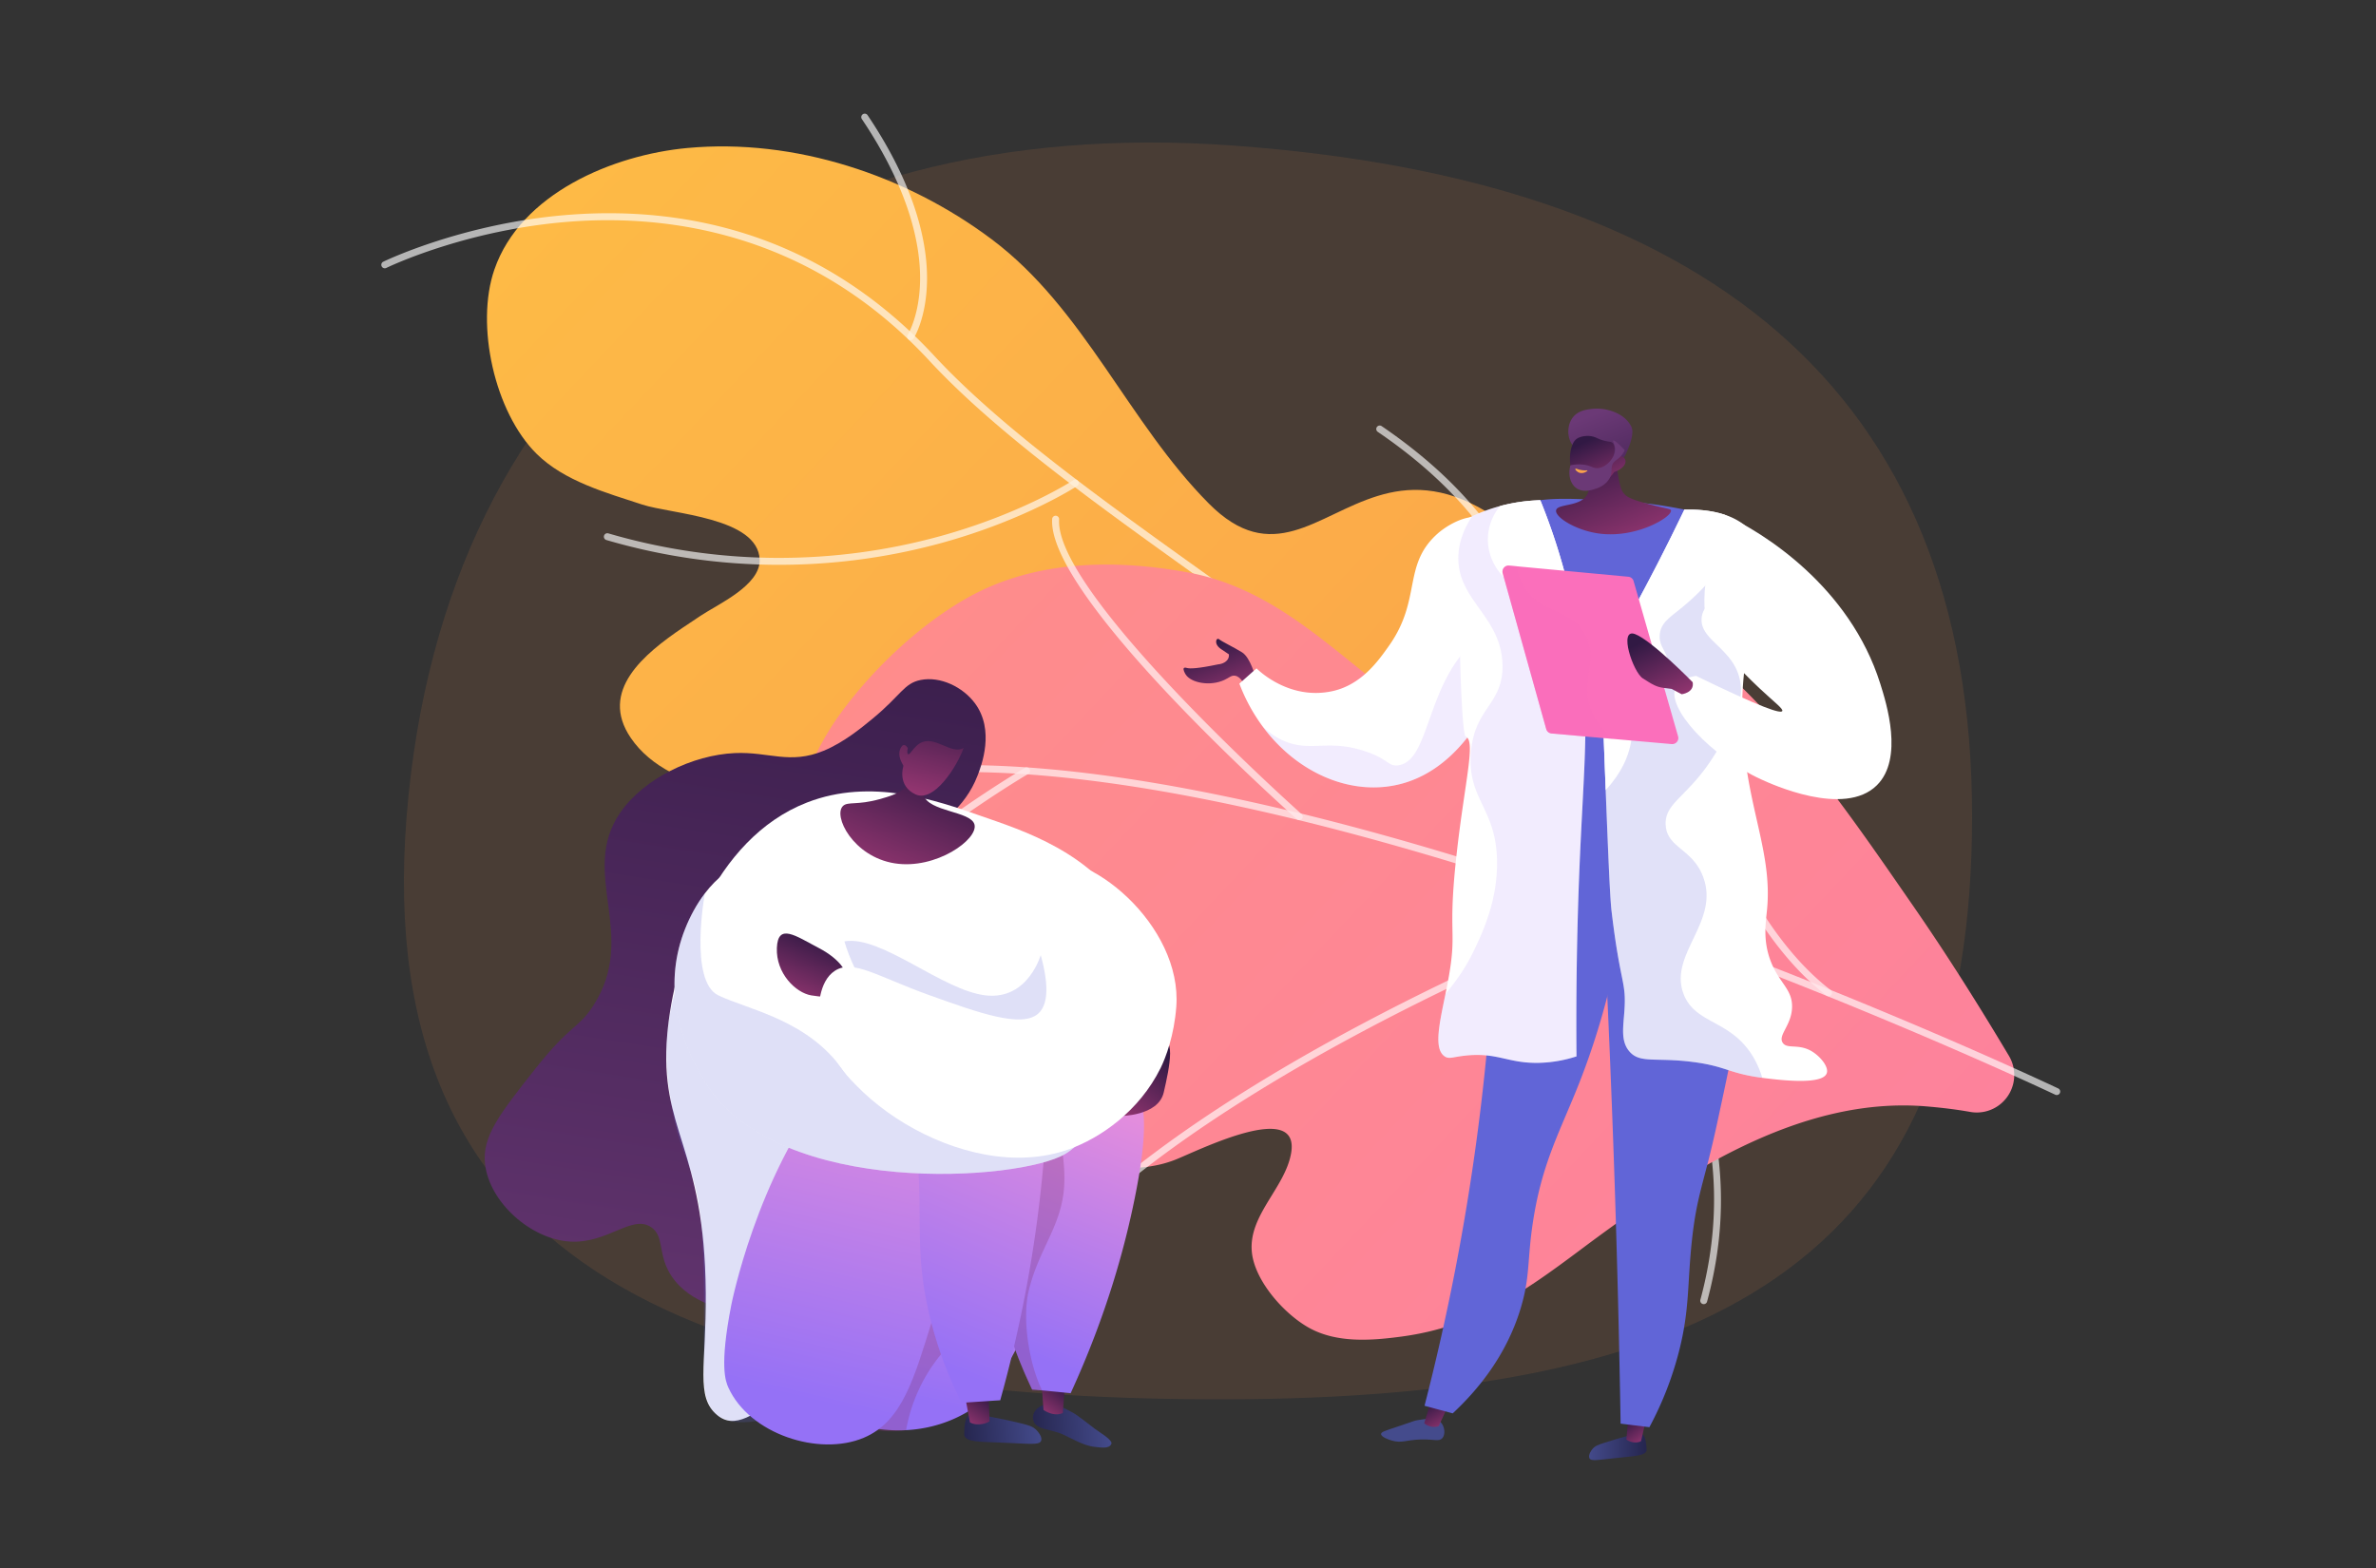 <svg width="1000" height="660" fill="none" xmlns="http://www.w3.org/2000/svg"><rect width="100%" height="100%" fill="#333333" stroke="none"/><g clip-path="url(#a)"><path d="M830 343.595C830 525.084 728.477 589 513.712 589c-214.764 0-358.067-52.99-342.567-245.405 15.5-192.416 151.796-296.513 347.986-282.31C715.322 75.49 830 162.106 830 343.596Z" fill="#CD7B49" fill-opacity=".15"/><path d="M287.275 264.25c2.654-1.816 5.233-3.494 7.567-5.053 7.241-4.84 25.278-12.814 24.878-23.643-.666-17.863-37.201-19.158-49.42-23.171-15.118-4.968-32.777-9.818-44.43-21.336-17.729-17.521-25.835-54.225-17.821-77.522 11.056-32.135 50.003-48.326 81.208-51.225 45.205-4.199 92.206 11.454 128.23 38.502 38.832 29.157 57.42 77.031 91.245 111.111 53.163 53.569 74.915-87.964 183.995 78.067 24.077 36.652 48.511 78.313 53.234 122.759 1.961 18.434-.11 47.974-16.567 59.845-23.333 16.83-48.076-15.403-66.847-24.262-21.942-10.358-46.969-12.241-70.796-9.47-30.306 3.527-62.675 10.996-90.275-6.593-17.918-11.433-23.387-33.839-23.469-54.082-.042-11.158 5.282-28.318-4.54-36.764-8.148-7.006-24.58-3.596-34.117-2.998-29.328 1.839-58.985 2.23-88.292-.074-26.294-2.076-68.768-3.107-85.559-27.721-13.534-19.837 5.633-35.396 21.776-46.37Z" fill="url(#b)"/><g style="mix-blend-mode:soft-light" opacity=".8"><path d="M717.993 548.6c.234-.193.401-.455.479-.748 15.737-58.143-.273-114.098-48.963-171.08-42.451-49.681-102.178-92.379-159.945-133.675-45.491-32.522-88.458-63.237-116.355-93.325-22.339-24.107-48.454-41.202-77.599-50.794-23.311-7.668-48.588-10.584-75.155-8.643-45.169 3.278-78.86 19.69-79.201 19.848a1.46 1.46 0 0 0 .197 2.658c.356.128.748.112 1.092-.043.33-.163 33.599-16.347 78.222-19.564 41.081-2.96 100.51 4.785 150.303 58.523 28.092 30.313 71.176 61.115 116.789 93.721 113.675 81.267 242.515 173.383 207.79 301.623a1.46 1.46 0 0 0 1.49 1.835c.308-.017.603-.132.842-.328l.014-.008Z" fill="#fff" style="mix-blend-mode:soft-light" opacity=".8"/><path d="M384.182 142.857c.118-.097.221-.211.304-.338.223-.347 5.47-8.663 5.68-24.517.19-14.455-3.993-38.249-25.01-69.51a1.458 1.458 0 0 0-2.421 1.626c20.509 30.502 24.65 53.596 24.508 67.584-.145 15.106-5.167 23.149-5.215 23.224a1.456 1.456 0 0 0 2.148 1.914l.006.017ZM453.467 204.465a1.458 1.458 0 0 0-.663-2.575 1.46 1.46 0 0 0-1.065.235c-.209.136-21.254 13.898-55.762 23.478a255.641 255.641 0 0 1-139.949-1.097 1.462 1.462 0 0 0-1.807.996 1.46 1.46 0 0 0 .995 1.807 258.54 258.54 0 0 0 141.662 1.069c34.914-9.71 56.265-23.683 56.485-23.814l.104-.099ZM635.732 343.964c.127-.105.237-.23.323-.371.558-.92 13.685-22.892 13.654-54.298-.017-18.459-4.628-36.297-13.709-53.019-11.314-20.839-29.634-39.978-54.45-56.882a1.475 1.475 0 0 0-.528-.242 1.467 1.467 0 0 0-1.761 1.137 1.47 1.47 0 0 0 .231 1.114c.111.161.254.297.419.402 55.172 37.584 66.824 79.128 66.889 107.346.065 30.633-13.093 52.706-13.227 52.926a1.454 1.454 0 0 0 .294 1.852 1.459 1.459 0 0 0 1.875.031l-.01.004ZM598.018 311.297a1.462 1.462 0 0 0 .252-1.97 1.458 1.458 0 0 0-1.947-.395c-1 .62-100.453 61.766-150.111 45.871a1.464 1.464 0 0 0-1.138.064 1.453 1.453 0 0 0-.642 1.997c.093.173.219.325.371.448.153.123.329.213.517.267 21.451 6.864 53.67 1.161 95.767-16.951 31.2-13.439 56.52-29.063 56.772-29.22.056-.034.108-.071.159-.111Z" fill="#fff" style="mix-blend-mode:soft-light" opacity=".8"/></g><path d="M339.642 406.241c-15.166-34.371-7.926-75.738 14.233-106.122 13.492-18.498 33.179-37.152 53.16-48.422 28.096-15.863 61.532-16.451 92.578-10.821 36.48 6.614 60.39 32.256 89.055 53.701 5.62 4.202 37.987 26.189 30.562 3.849-10.352-31.156 13.314-43.547 13.318-43.55 18.518-9.694 40.207-8.038 58.042 1.796 47.649 26.271 84.387 80.988 114.615 124.645 14.223 20.539 27.521 41.667 40.309 63.106a15.763 15.763 0 0 1-16.313 23.601c-6.318-1.125-12.538-1.817-18.168-2.298-54.138-4.637-104.865 29.662-146.11 60.517-24.08 18.011-44.439 32.216-74.906 36.324-12.659 1.706-27.019 2.83-38.679-3.448-10.549-5.681-23.255-19.793-24.466-32.117-1.518-15.344 13.698-26.763 16.461-41.24 4.464-23.393-39.251-1.33-48.662 2.38-15.002 5.909-30.628 2.889-46.25 1.966-11.932-.708-23.912-2.298-35.275-6.115-34.701-11.662-59.228-45.391-73.504-77.752Z" fill="url(#c)"/><g style="mix-blend-mode:soft-light" opacity=".8"><path d="M866.555 460.587a1.453 1.453 0 0 0-.292-2.436c-1.016-.483-102.867-48.736-220.512-87.334-69.127-22.681-130.112-37.648-181.26-44.482-64.13-8.568-112.972-4.301-145.163 12.685a1.455 1.455 0 0 0 .248 2.679c.369.114.768.077 1.11-.103 31.648-16.695 79.898-20.858 143.418-12.374 50.971 6.81 111.78 21.737 180.738 44.363 117.467 38.545 219.149 86.718 220.165 87.201a1.46 1.46 0 0 0 1.548-.199Z" fill="#fff" style="mix-blend-mode:soft-light" opacity=".8"/><path d="M547.768 344.878a1.464 1.464 0 0 0 .534-1.206 1.457 1.457 0 0 0-.476-1c-1.044-.927-103.998-92.743-102.073-124.04a1.457 1.457 0 0 0-.821-1.406 1.454 1.454 0 0 0-1.119-.068 1.467 1.467 0 0 0-.985 1.297c-2.01 32.703 98.752 122.583 103.044 126.397a1.46 1.46 0 0 0 1.896.026ZM305.937 451.748c.211-.172.368-.401.453-.66 21.592-63.85 125.411-124.77 126.457-125.378a1.461 1.461 0 0 0 .487-1.969 1.463 1.463 0 0 0-1.953-.551c-.262.155-26.697 15.591-55.475 38.798-26.627 21.451-60.79 54.203-72.275 88.167a1.457 1.457 0 0 0 2.306 1.593ZM770.496 419.015c.085-.07.162-.15.229-.237a1.447 1.447 0 0 0 .3-1.079 1.442 1.442 0 0 0-.554-.972c-54.777-42.259-71.79-155.356-71.952-156.488a1.455 1.455 0 0 0-1.645-1.18 1.454 1.454 0 0 0-.942.55 1.452 1.452 0 0 0-.297 1.05c.042.287 4.303 29.094 15.355 62.794 10.216 31.186 28.543 73.085 57.7 95.581a1.46 1.46 0 0 0 1.806-.019ZM679.93 384.769a1.459 1.459 0 0 0 .338-1.861 1.454 1.454 0 0 0-1.786-.624c-.513.196-52.005 20.145-109.08 50.763-52.763 28.319-121.223 71.847-147.756 118.371a1.466 1.466 0 0 0-.174 1.128 1.448 1.448 0 0 0 .691.908 1.453 1.453 0 0 0 1.134.132 1.47 1.47 0 0 0 .882-.725c26.183-45.928 94.176-89.113 146.603-117.246 56.907-30.541 108.235-50.415 108.748-50.611.145-.057.28-.136.4-.235Z" fill="#fff" style="mix-blend-mode:soft-light" opacity=".8"/></g><path d="M528.433 285.125s-2.124-8.33-5.659-10.527c-3.535-2.196-8.529-4.547-9.675-5.513-1.147-.966-2.482 1.92.816 4.128l3.299 2.211c.059.473.013.954-.135 1.408-.522 1.562-2.305 2.633-4.507 2.835-8.465 1.774-11.771 1.859-13.061 1.481-.192-.056-.927-.281-1.24.034-.496.524.397 2.185.78 2.768 2.29 3.495 10.239 5.016 16.188 2.281 2.175-.997 3.006-2.069 4.594-1.799 2.518.425 4.065 3.748 4.98 6.499l3.62-5.806Z" fill="url(#d)"/><path d="M636.13 260.859c-.535 9.197-2.431 18.799-6.073 27.69-2.451 5.992-15.957 38.99-46.592 42.572-19.055 2.222-38.992-7.603-52.109-25.429a74.513 74.513 0 0 1-9.735-17.946l7.225-6.42c.882.892 13.743 13.443 31.728 9.633 12.393-2.619 19.528-12.779 24.102-19.267 13.738-19.495 5.518-33.792 20.315-47.027 4.109-3.68 12.168-8.135 17.438-6.775 8.788 2.25 14.971 21.458 13.701 42.969Z" fill="#fff"/><path style="mix-blend-mode:multiply" opacity=".15" d="M636.129 260.859c-.535 9.197-2.431 18.8-6.073 27.69-2.45 5.992-15.956 38.99-46.591 42.572-19.055 2.222-38.992-7.603-52.11-25.428 3.882 3.79 7.606 5.733 10.679 6.817 10.422 3.661 17.396-1.211 32.223 3.61 10.14 3.295 9.915 6.559 14.162 6.024 13.923-1.738 11.403-36.025 34.038-53.904a45.918 45.918 0 0 1 13.672-7.381Z" fill="url(#e)"/><path d="M691.241 603.675c1.321 1.073 1.564 3.753 1.721 5.505.074.783.107 1.174.02 1.45-.639 2.017-4.549 2.228-10.684 2.856-9.695.991-12.579 1.751-13.337.309-.713-1.351 1.008-3.562 1.203-3.807 1.042-1.312 2.321-1.788 4.788-2.602 4.574-1.506 7.664-2.329 8.6-2.579 5.839-1.56 6.816-1.839 7.689-1.132Z" fill="url(#f)"/><path d="m685.469 594.821-.969 11.042c.282.535 3.557 2.134 6.166.763l2.493-10.856-7.69-.949Z" fill="url(#g)"/><path d="M606.489 598.789c1.583 1.748 1.944 4.967.563 6.553-1.38 1.585-3.38.388-9.157.563-6.182.186-7.794 1.644-11.996.487-1.69-.47-4.693-1.608-4.636-2.816.039-.845 1.566-1.293 6.661-2.999 7.233-2.422 7.202-2.554 8.732-2.816 3.867-.625 7.743-1.279 9.833 1.028Z" fill="url(#h)"/><path d="m602.532 588.71-3.098 10.31c.233.563 3.38 2.399 6.092 1.23l4.603-10.008-7.597-1.532Z" fill="url(#i)"/><path d="M630.072 362.911a965.574 965.574 0 0 1-30.525 228.802l11.867 3.193c10.033-9.357 22.694-24.082 28.801-44.892 3.791-12.917 2.535-19.552 4.932-35.44 3.831-25.296 11.585-38.548 19.601-58.944 7.206-18.329 15.721-45.23 20.281-81.188l-54.957-11.531Z" fill="url(#j)"/><path d="M673.641 363.071a6232.004 6232.004 0 0 1 5.915 134.635 6227.92 6227.92 0 0 1 2.518 101.528l12.112 1.495a141.105 141.105 0 0 0 12.641-32.617c4.315-17.296 3.316-27.566 5.208-45.49 2.124-20.103 5.208-24.485 10.67-49.843 11.087-51.468 16.619-77.203 4.262-93.209-4-5.201-16.577-18.239-53.326-16.499Z" fill="url(#k)"/><path d="M721.845 217.642a188.386 188.386 0 0 0-40.313-6.73c-24.224-1.369-36.336-2.053-44.919 3.714-19.821 13.32-4.475 44.062-12.59 120.265-3.448 32.384-5.003 30.295 2.768 41.824 15.791 23.42 60.146 25.344 80.466 5.032 10.737-10.732 12.112-11.337 12.393-23.584 1.006-48.337 1.775-93.981 2.195-140.521Z" fill="url(#l)"/><path d="M617.384 218.386a71.735 71.735 0 0 1 30.897-7.829 261.372 261.372 0 0 1 17.084 65.033c3.214 25.194 1.712 41.865 0 76.479-1.088 21.866-2.195 53.552-1.859 92.584a55.303 55.303 0 0 1-15.774 2.723c-12.957.282-17.292-4.393-30.536-3.097-5.775.563-7.214 1.675-9.157.383-5.417-3.613-1.361-17.003 1.357-31.539 4.203-22.483-.374-17.857 3.732-54.267 3.403-30.185 8.098-47.106 3.732-48.841-2.363-.955-4.568-89.025.524-91.629Z" fill="#fff"/><path style="mix-blend-mode:multiply" opacity=".15" d="M630.072 362.911c-.169-22.711-12.272-25.924-11.055-45.462 1.228-19.678 13.776-20.759 13.342-37.692-.529-20.596-19.294-27.098-18.562-45.813.248-6.308 2.642-11.872 5.757-16.586a72.262 72.262 0 0 1 28.731-6.812 261.376 261.376 0 0 1 17.084 65.032c3.214 25.195 1.712 41.866 0 76.48-1.088 21.866-2.194 53.551-1.859 92.584a55.303 55.303 0 0 1-15.774 2.723c-12.957.282-17.295-4.393-30.536-3.098-5.775.564-7.214 1.676-9.158.383-4.732-3.156-2.233-13.778.282-26.11 3.98-5.136 8.084-10.075 12.453-19.328 3.281-6.99 9.419-19.986 9.295-36.301Z" fill="url(#m)"/><path d="M677.233 279.813c-2.966 11.264-2.69 20.222-2.374 28.493 1.743 45.557 2.628 68.47 3.38 74.956 3.707 31.499 6.323 29.537 5.425 42.327-.482 6.848-1.606 12.711 2.143 17.02 4.468 5.139 10.898 2.359 26.72 4.398 14.545 1.876 14.928 4.976 30.646 6.863 6.385.768 23.826 2.864 25.649-2.095.974-2.653-2.634-7.007-6.107-9.158-5.662-3.506-10.484-.864-12.394-3.661-2.188-3.204 3.724-7.299 3.916-14.995.191-7.696-5.521-10.16-9.065-19.579-3.304-8.775-1.971-16.24-1.464-21.532 2.273-23.598-8.115-42.262-10.166-73.528-3.194-48.688 17.63-70.073 3.496-85.674-7.656-8.448-20.25-9.34-28.125-9.152-8.183 17.043-15.23 30.45-20.221 39.658-5.38 9.943-8.913 15.995-11.459 25.659ZM645.508 267.266c1.163-3.999 4.833-7.832 3.38-12.551-.845-2.78-3.079-4.579-4.789-5.655-11.295-2.534-18.894-13.103-17.77-24.192a22.04 22.04 0 0 1 5.047-11.883 72.91 72.91 0 0 1 16.901-2.439 261.417 261.417 0 0 1 17.083 65.032 228.844 228.844 0 0 1 1.865 32.762c-1.972-6.249-4.704-10.915-7.605-14.458-4.944-6.001-16.94-16.876-14.112-26.616Z" fill="#fff"/><g opacity=".64"><path style="mix-blend-mode:multiply" opacity=".3" d="M677.233 279.813c2.535-9.664 6.082-15.716 11.467-25.659 4.991-9.208 12.039-22.615 20.221-39.658a65.37 65.37 0 0 1 6.425.15c12.459 17.2 13.239 26.814 10.355 32.522-2.817 5.558-8.732 6.64-9.487 12.643-1.206 9.386 12.458 12.596 15.81 25.291 2.927 11.081-3.921 22.148-10.362 32.567-10.96 17.718-20.996 19.906-20.627 29.393.386 9.87 11.348 10.047 15.813 22.131 6.996 18.937-14.749 32.555-8.222 49.313 5.07 12.988 20.328 10.493 29.722 27.189a38.83 38.83 0 0 1 3.341 7.977c-14.222-1.9-15.095-4.854-29.151-6.665-15.821-2.042-22.252.741-26.719-4.399-3.749-4.308-2.626-10.171-2.144-17.019.899-12.791-1.721-10.828-5.425-42.327-.763-6.477-1.648-29.399-3.38-74.956-.327-8.257-.603-17.232 2.363-28.493Z" fill="url(#n)"/></g><path d="M710.479 253.529c-6.425 5.708-11.073 7.634-11.876 13.08-.884 5.998 4.116 8.006 3.265 13.847-1.062 7.304-9.346 7.321-13.613 16.656-2.792 6.114-.355 8.538-2.034 16.451-1.023 4.821-3.555 11.546-10.422 19-.282-7.249-.589-15.308-.933-24.257-.315-8.271-.591-17.231 2.375-28.492 2.535-9.665 6.079-15.716 11.467-25.66 4.991-9.208 12.039-22.615 20.221-39.657 4.614-.11 10.851.163 16.763 2.098 2.042 3.725 2.38 6.685 2.439 8.273.448 12.576-13.362 24.848-17.652 28.661Z" fill="#fff"/><path d="M679.721 184.456a83.755 83.755 0 0 0 1.499 16.772c.867 4.466 1.493 5.632 2.293 6.558 1.2 1.408 3.022 2.591 13.312 5.142 5.599 1.388 6.32 1.352 6.444 1.906.603 2.709-14.666 11.949-30.443 9.721-9.653-1.363-18.438-6.868-17.9-9.76.538-2.892 10.188-1.349 13.061-6.615 2-3.66-.239-8.862-2.89-13.167 2.566-4.807 12.056-5.751 14.624-10.557Z" fill="url(#o)"/><path d="M661.807 187.294c-2.279-3.027-2.42-8.31.205-11.649 2.254-2.873 5.814-3.284 7.943-3.529 6.169-.712 13.951 1.861 16.658 7.538 1.603 3.363-1.867 10.352-2.408 11.608-.617 1.408-1.732 1.906-2.763 2.982-1.431 1.49-3.662 3.858-7.324 7.82a25.285 25.285 0 0 0-1.408-4.184 22.368 22.368 0 0 0-2.929-4.917c-3.209-3.92-5.814-2.802-7.974-5.669Z" fill="url(#p)"/><path d="M679.329 198.733s-4.053 6.651-12.126 6.124c-7.23-.47-8.287-16.676-3.661-20.114 1.54-1.149 4.625-1.625 7.132-.921 1.481.414 1.971 1.031 4.416 1.662 2.254.583 2.879.332 3.558.904.845.712 1.467 2.461.053 7.197 1.38-1.408 3.034-1.932 4.208-1.377.402.218.735.542.964.938 1 1.85-.69 4.215-4.544 5.587Z" fill="url(#q)"/><path d="M678.964 185.416c-.349.262.718 1.56.797 3.401.155 3.574-3.461 7.86-7.151 8.223-2.183.217-2.78-1.098-6.389-1.478a16.56 16.56 0 0 0-5.258.301c-1.127 3.92-.068 7.826 2.552 9.636 2.816 1.952 6.422.769 7.929.282 1.008-.329 4.225-1.385 5.915-4.345 1.757-3.098.031-4.945 2.047-7.04 1.02-1.053 2.355-1.509 3.662-3.545.279-.439.524-.898.733-1.375-1.857-1.971-4.333-4.435-4.837-4.06Z" fill="url(#r)"/><path d="M663.588 197.316s1.561.817 4.259.665c.13 0 .282.031.282.098.062.257-1.668 1.408-3.262.955-1.127-.318-2.014-1.391-1.862-1.662.068-.107.33-.107.583-.056Z" fill="url(#s)"/><path d="M705.252 289.205c-4.121 8.752 14.819 29.131 35.868 38.807 4.29 1.971 35.088 16.13 48.814 2.517 11.343-11.264 4.022-34.513 1.408-42.803-12.833-40.778-49.146-63.641-65.66-71.118-12.326 30.813-8.169 46.656-5.307 50.944 2.986 4.478 11.315 13.883 20.162 22.171 6.222 5.829 10.098 8.667 9.577 9.574-.648 1.126-7.943-1.008-36.277-14.795-3.284.521-7.177 1.715-8.585 4.703Z" fill="#fff"/><path d="m635.184 238.064 50.138 4.697a2.564 2.564 0 0 1 2.225 1.847l18.717 65.331a2.556 2.556 0 0 1-.487 2.337 2.567 2.567 0 0 1-2.203.921l-50.566-4.46a2.567 2.567 0 0 1-2.253-1.865l-18.309-65.57a2.561 2.561 0 0 1 2.738-3.238Z" fill="url(#t)"/><path d="M712.406 287.16s-17.272-17.667-24.3-20.275c-7.027-2.607-.805 16.026 3.313 18.653 4.118 2.628 5.724 3.633 8.937 4.033l3.214.403 4.225 2.252s5.411-.65 4.611-5.066Z" fill="url(#u)"/><path style="mix-blend-mode:multiply" opacity=".3" d="M668.561 294.575c-1.89-10.326 3.944-18.335-1.647-28.016-5.747-9.958-15.833-8.277-23.081-16.482-2.307-2.611-4.374-6.311-5.391-11.706l-3.262-.307a2.564 2.564 0 0 0-2.744 2.013c-.087.406-.074.828.038 1.228l18.308 65.57a2.561 2.561 0 0 0 2.254 1.864l25.677 2.253c-6.549-5.849-9.25-11.489-10.152-16.417Z" fill="url(#v)"/><path d="M389.513 351.783c5.652-5.224 16.468-11.248 21.891-25.251 1.632-4.215 7.416-19.149-1.119-30.571-5.063-6.782-14.471-11.387-22.762-9.755-7.084 1.392-8.192 6.328-20.232 16.26-4.687 3.863-12.219 10.072-20.604 13.533-14.361 5.918-22.992.349-37.412.984-17.714.782-38.293 10.668-48.209 25.043-17.598 25.517 7.894 51.401-11.38 81.294-6.317 9.793-9.43 7.6-24.398 26.556-14.968 18.957-22.468 28.474-21.137 40.107 1.851 16.14 19.237 31.56 35.61 32.608 15.995 1.025 26.162-11.557 34.305-6.044 5.795 3.915 2.48 11.535 8.636 20.692 7.934 11.805 23.529 14.157 26.049 14.535 23.378 3.526 54.898-23.887 68.286-56.363 24.151-58.576-18.254-115.223 12.476-143.628Z" fill="url(#w)"/><path d="M339.674 337.782c27.037-10.502 54.459-.895 72.97 5.596 17.025 5.963 47.871 15.306 62.819 42.976 1.265 2.339-9.177 6.666-3.431 32.12 8.552 37.893-20.184 64.635-19.013 83.994 2.339 38.625.479 43.272-11.78 56.183-17.162 18.077 2.187-6.693-51.896 1.985-54.931 8.817-72.523 47.645-87.569 34.934-9.157-7.74-4.499-20.369-4.736-51.319-.477-62.226-19.745-68.027-16.21-108.81 2.778-32.04 19.274-82.293 58.846-97.659Z" fill="#fff"/><path d="M398.23 530.826c-7.505-10.807-59.921 18.173-66.913 7.87-5.276-7.769 33.497-31.601 28.34-55.104-4.099-18.679-31.165-15.368-45.663-40.937-15.028-26.506-6.001-53.919-12.595-55.106-6.24-1.119-18.489 23.503-20.566 47.874-.985 11.581.477 21.289 1.657 28.814 3.066 19.586 7.227 22.075 10.688 37.687 3.312 14.948 3.225 34.614 3.053 73.946-.029 6.375-.123 14.948 5.549 19.68 1.667 1.392 7.644 5.638 23.621 1.009 36.733-10.639 80.379-54.864 72.829-65.733Z" fill="url(#x)" style="mix-blend-mode:multiply" opacity=".2"/><path d="M418.043 585.605c-2.785 2.988-11.772 11.829-27.668 15.193-21.222 4.493-38.139-4.297-40.962-5.819 11.131-6.597 25.461-17.298 33.401-33.531 3.541-7.243 2.41-12.725 5.978-30.099a334.081 334.081 0 0 1 7.864-30.81c2.014-14.223 12.239-25.898 25.879-29.578 12.759-3.442 26.491.634 35.527 10.52 2.521 18.319-.544 31.174-3.697 39.415-2.481 6.474-2.76 4.383-19.622 34.267a1461.187 1461.187 0 0 0-12.772 23.142 4025.423 4025.423 0 0 0-3.928 7.3Z" fill="url(#y)"/><path d="M412.016 553.155c-5.085 9.589-10.614 8.922-19.111 21.041a69.112 69.112 0 0 0-11.556 27.787c-3.344.501-11.018 1.244-19.391-1.749a33.86 33.86 0 0 1-9.724-5.372 458.346 458.346 0 0 0 36.597-63.51 426.139 426.139 0 0 0 29.837-85.241c13.863 2.986 27.494 6.95 41.105 10.744-20.559 12.448-42.08 33.284-43.361 53.029-1.2 18.69 3.64 28.122-4.396 43.271Z" fill="url(#z)" style="mix-blend-mode:multiply" opacity=".3"/><path d="M363.556 605.175c-18.903 7.986-48.124-1.594-56.992-21.108-1.182-2.597-3.806-9.021 1.197-34.676 0 0 10.59-54.195 41.118-92.173 1.704-2.12 3.924-4.989 7.414-7.72 11.274-8.826 23.836-12.016 28.44-13.144 12.535-3.073 29.099-3.888 49.994 2.062-20.099 49.183-33.551 89.034-42.305 117.052-7.633 24.48-12.589 42.828-28.866 49.707Z" fill="url(#A)"/><path d="M407.683 595.742c-1.667 1.424-1.775 4.75-1.842 6.926-.031.971-.047 1.457.092 1.79 1.012 2.44 6.229 2.409 14.437 2.72 12.969.492 16.866 1.218 17.759-.62.835-1.721-1.632-4.322-1.909-4.609-1.491-1.54-3.23-2.032-6.583-2.852-6.203-1.513-10.377-2.296-11.64-2.533-7.896-1.487-9.217-1.755-10.314-.822Z" fill="url(#B)"/><path d="m415.982 584.481.506 13.699c-.403.64-4.884 2.399-8.257.533l-2.545-13.567 10.296-.665Z" fill="url(#C)"/><path d="M438.88 591.492c-3.192 1.231-5.02 4.087-3.747 7.091 1.274 3.004 7.494 3.292 11.141 4.747 3.903 1.567 9.687 5.305 14.513 5.69 1.952.157 6.032 1.07 6.968-1.274.658-1.647-5.41-5.148-6.869-6.267-2.071-1.578-7.436-5.835-9.243-6.804-4.526-2.427-8.555-4.811-12.763-3.183Z" fill="url(#D)"/><path d="M448.359 581.733a1027.17 1027.17 0 0 0-1.032 13.004c-2.672 1.269-5.9.244-8.134-1.273a2721.8 2721.8 0 0 1-.96-13.307c3.376.528 6.749 1.063 10.126 1.576Z" fill="url(#E)"/><path d="M419.959 531.979v.042c.091 2.52.258 4.992.501 7.416v.033c.128 1.2.271 2.402.435 3.582.246 1.804.535 3.581.868 5.338v.025c.331 1.755.705 3.489 1.119 5.217a.016.016 0 0 0-.003.009c0 .004.001.007.003.009.224.936.448 1.874.714 2.8a91.787 91.787 0 0 0 1.415 4.896c.177.595.365 1.193.56 1.779.087.28.179.553.273.835.094.282.197.586.297.875.224.622.426 1.251.647 1.874 2.12 5.951 4.674 11.935 7.611 18.184a.322.322 0 0 1 .076 0c.808.06 1.616.13 2.417.206.17.016.34.033.51.042l1.2.101c1.312.121 2.615.249 3.926.376 1.829.179 3.66.356 5.464.544.878.085 1.746.17 2.614.264 15.067-32.8 22.738-61.18 26.934-81.867 6.879-33.873 3.891-44.266-2.374-49.691-7.432-6.436-20.329-6.59-29.072-1.856-.383.224-.757.425-1.119.654a18.307 18.307 0 0 0-3.942 3.397c-3.984 4.504-6.869 11.519-11.227 22.558h-.119v.027c-3.134 9.075-8.752 22.881-9.739 42.112-.177 3.539-.101 6.924.011 10.219Z" fill="url(#F)"/><path d="M419.96 531.979v.042c.076 2.53.246 4.989.501 7.416v.033c.118 1.209.263 2.403.435 3.582a89.29 89.29 0 0 0 .868 5.338v.025c.331 1.755.705 3.489 1.119 5.217a.016.016 0 0 0-.003.009c0 .004.001.007.003.009.224.936.448 1.874.714 2.8a91.787 91.787 0 0 0 1.415 4.896c.177.595.365 1.193.56 1.779.087.28.179.553.273.835.094.282.197.587.297.875.224.623.419 1.252.64 1.874 2.118 5.952 4.466 11.935 7.593 18.184v.499h.094c.835 0 1.625-.125 2.417-.04.17.016.341-.09.511-.081a5 5 0 0 0 1.15-.129c-5.748-11.835-8.241-30.442-5.654-41.506 4.224-18.012 13.997-27.478 14.997-44.469.927-15.801-5.338-30.399-2.91-45.474a18.206 18.206 0 0 0-3.942 3.393c.197-7.067.257-13.949.18-20.647-3.083.316-6.181.526-9.057.647.654 14.259-.123 26.916-2.462 42.562v.027c-2.343 16.521-8.973 27.36-9.739 42.112-.197 3.512-.112 6.897 0 10.192Z" fill="url(#G)" style="mix-blend-mode:multiply" opacity=".3"/><path d="M384.921 476.067c.705 4.792 1.251 10.097 1.625 16.788 1.242 22.251-.808 34.868 3.696 56.507a165.984 165.984 0 0 0 14.504 41.1l1.916-.128a1276.2 1276.2 0 0 0 6.198-.4c.085 0 1.607-.103 3.32-.224 2.186-.146 4.682-.298 4.792-.307a563.882 563.882 0 0 0 5.82-22.703 545.979 545.979 0 0 0 12.378-77.084 555.895 555.895 0 0 0 1.864-32.544c.197-7.065.257-13.947.179-20.644-3.082.316-6.07.528-8.953.647-15.254.638-27.574-1.26-37.074-3.684-10.104-2.59-16.08-5.542-19.299-2.785-5.251 4.515 4.922 17.54 9.034 45.461Z" fill="url(#H)"/><path d="M380.664 317.223c2.686 5.372 4.369 10.482.011 14.488-2.655 2.442-6.646 3.609-10.581 4.701-9.293 2.567-13.206.936-15.232 2.771-4.45 4.029 4.108 21.41 21.645 24.205 17.459 2.781 35.42-10.211 33.604-16.418-1.636-5.596-19.25-5.233-21.401-12.311-1.081-3.565 2.319-7.162 5.196-9.573l2.061.293-15.303-8.156Z" fill="url(#I)"/><path d="M382.057 314.866c-.224 1.278-.318 2.348.114 2.576.828.448 2.223-2.909 4.94-4.559 6.2-3.749 13.271 5.02 18.375 1.972.033-.02.062-.049.096-.07-2.704 7.669-12.409 23.165-20.23 19.593-7.94-3.629-5.119-12.027-5.119-12.027-1.274-2.263-2.686-5.175-.862-7.991 1.11-1.703 2.256-.195 2.686.506Z" fill="url(#J)"/><path d="M438.302 401.145s-5.175 19.908-23.46 17.829c-18.286-2.08-43.975-25.495-59.435-22.726-15.46 2.769-1.032 55.549 16.015 58.103 17.047 2.554 110.077 10.271 66.88-53.206Z" fill="url(#K)" style="mix-blend-mode:multiply" opacity=".2"/><path d="M297.233 456.197c30.645 48.235 132.236 40.864 151.119 29.506 6.8-4.085 10.377-10.377 10.599-16.362.382-10.632-9.849-20.293-31.422-14.845-33.71 8.506-71.372-38.929-73.832-66.98-1.506-17.152-17.246-28.288-33.575-26.189-1.282.166-2.553.41-3.805.732-8.078 2.078-14.626 7.387-19.649 13.97-3.498 4.571-6.267 9.764-8.308 14.914-8.886 22.343-3.846 45.232 8.873 65.254Z" fill="#fff"/><path d="M297.231 456.197c30.645 48.234 132.237 40.863 151.12 29.506 6.8-4.085 10.377-10.377 10.598-16.362-5.226-1.258-13.739.385-20.72 3.729-15.078 7.236-68.35-.987-83.307-22.449-14.956-21.461-40.097-25.64-52.583-31.643-12.485-6.003-5.688-42.938-5.688-42.938-3.498 4.57-6.267 9.763-8.308 14.914-8.871 22.332-3.83 45.221 8.888 65.243Z" fill="url(#L)" style="mix-blend-mode:multiply" opacity=".2"/><path d="M471.254 469.764s16.175.123 18.516-9.88c2.341-10.004 5.958-27.028-3.405-20.005-9.363 7.024-21.495 23.378-15.111 29.885Z" fill="url(#M)"/><path d="M355.908 409.445s-1.567-5.321-11.321-10.429c-9.755-5.107-17.195-10.638-17.621 0-.425 10.639 7.875 18.845 14.471 19.958 6.597 1.112 24.262 2.39 14.471-9.529Z" fill="url(#N)"/><path d="M423.926 367.247c2.429-2.092 5.927-4.476 10.505-5.548 23.874-5.634 63.204 28.044 60.641 62.071-.895 11.948-4.383 21.293-6.578 25.741-9.048 18.316-25.482 29.535-38.632 34.247-44.487 15.952-104.083-25.497-105.263-57.259-.047-1.231-.344-13.298 6.825-17.907 7.7-4.947 18.059 2.538 39.771 10.314 20.868 7.474 38.625 13.833 45.662 7.834 11.136-9.47-7.003-47.605-12.931-59.493Z" fill="#fff"/></g><defs><linearGradient id="b" x1="66.98" y1="-95.032" x2="1567.28" y2="1319.96" gradientUnits="userSpaceOnUse"><stop stop-color="#FFC444"/><stop offset="1" stop-color="#F36F56"/></linearGradient><linearGradient id="c" x1="279.798" y1="115.788" x2="1395.78" y2="1168.31" gradientUnits="userSpaceOnUse"><stop stop-color="#FF9085"/><stop offset="1" stop-color="#FB6FBB"/></linearGradient><linearGradient id="d" x1="513.279" y1="268.893" x2="523.007" y2="295.53" gradientUnits="userSpaceOnUse"><stop stop-color="#311944"/><stop offset="1" stop-color="#A03976"/></linearGradient><linearGradient id="e" x1="236100" y1="150167" x2="275074" y2="150167" gradientUnits="userSpaceOnUse"><stop stop-color="#AA80F9"/><stop offset="1" stop-color="#6165D7"/></linearGradient><linearGradient id="f" x1="668.284" y1="609.95" x2="692.437" y2="610.675" gradientUnits="userSpaceOnUse"><stop stop-color="#444B8C"/><stop offset="1" stop-color="#26264F"/></linearGradient><linearGradient id="g" x1="688.829" y1="594.821" x2="696.836" y2="606.001" gradientUnits="userSpaceOnUse"><stop stop-color="#311944"/><stop offset="1" stop-color="#A03976"/></linearGradient><linearGradient id="h" x1="84956.5" y1="51031.3" x2="87286.8" y2="51686.9" gradientUnits="userSpaceOnUse"><stop stop-color="#444B8C"/><stop offset="1" stop-color="#26264F"/></linearGradient><linearGradient id="i" x1="604.781" y1="588.71" x2="611.742" y2="601.144" gradientUnits="userSpaceOnUse"><stop stop-color="#311944"/><stop offset="1" stop-color="#A03976"/></linearGradient><linearGradient id="j" x1="50053.9" y1="707848" x2="124807" y2="645756" gradientUnits="userSpaceOnUse"><stop stop-color="#AA80F9"/><stop offset="1" stop-color="#6165D7"/></linearGradient><linearGradient id="k" x1="-11615.1" y1="681430" x2="59526" y2="651435" gradientUnits="userSpaceOnUse"><stop stop-color="#AA80F9"/><stop offset="1" stop-color="#6165D7"/></linearGradient><linearGradient id="l" x1="105699" y1="399232" x2="69729.2" y2="399232" gradientUnits="userSpaceOnUse"><stop stop-color="#AA80F9"/><stop offset="1" stop-color="#6165D7"/></linearGradient><linearGradient id="m" x1="65381.6" y1="374939" x2="-45454.2" y2="440459" gradientUnits="userSpaceOnUse"><stop stop-color="#AA80F9"/><stop offset="1" stop-color="#6165D7"/></linearGradient><linearGradient id="n" x1="74936.7" y1="540519" x2="58993.1" y2="540519" gradientUnits="userSpaceOnUse"><stop stop-color="#AA80F9"/><stop offset="1" stop-color="#6165D7"/></linearGradient><linearGradient id="o" x1="679.094" y1="184.456" x2="698.868" y2="231.556" gradientUnits="userSpaceOnUse"><stop stop-color="#311944"/><stop offset="1" stop-color="#A03976"/></linearGradient><linearGradient id="p" x1="688.67" y1="220.918" x2="670.584" y2="174.469" gradientUnits="userSpaceOnUse"><stop stop-color="#311944"/><stop offset="1" stop-color="#6B3976"/></linearGradient><linearGradient id="q" x1="672.453" y1="183.492" x2="683.566" y2="207.698" gradientUnits="userSpaceOnUse"><stop stop-color="#311944"/><stop offset="1" stop-color="#A03976"/></linearGradient><linearGradient id="r" x1="69599.6" y1="36045.4" x2="68316.6" y2="32467.3" gradientUnits="userSpaceOnUse"><stop stop-color="#311944"/><stop offset="1" stop-color="#6B3976"/></linearGradient><linearGradient id="s" x1="665.289" y1="195.08" x2="666.209" y2="203.557" gradientUnits="userSpaceOnUse"><stop stop-color="#FFC444"/><stop offset="1" stop-color="#F36F56"/></linearGradient><linearGradient id="t" x1="-27679.1" y1="190704" x2="-25729.9" y2="173851" gradientUnits="userSpaceOnUse"><stop stop-color="#FF9085"/><stop offset="1" stop-color="#FB6FBB"/></linearGradient><linearGradient id="u" x1="698.706" y1="266.636" x2="712.134" y2="295.43" gradientUnits="userSpaceOnUse"><stop stop-color="#311944"/><stop offset="1" stop-color="#A03976"/></linearGradient><linearGradient id="v" x1="-19012.8" y1="184681" x2="-16133.6" y2="168622" gradientUnits="userSpaceOnUse"><stop stop-color="#FF9085"/><stop offset="1" stop-color="#FB6FBB"/></linearGradient><linearGradient id="w" x1="370.142" y1="194.22" x2="300.855" y2="635.724" gradientUnits="userSpaceOnUse"><stop stop-color="#311944"/><stop offset="1" stop-color="#6B3976"/></linearGradient><linearGradient id="x" x1="243833" y1="457089" x2="151082" y2="457089" gradientUnits="userSpaceOnUse"><stop stop-color="#AA80F9"/><stop offset="1" stop-color="#6165D7"/></linearGradient><linearGradient id="y" x1="393.481" y1="477.664" x2="370.376" y2="585.892" gradientUnits="userSpaceOnUse"><stop stop-color="#E38DDD"/><stop offset="1" stop-color="#9571F6"/></linearGradient><linearGradient id="z" x1="708054" y1="493068" x2="674084" y2="378815" gradientUnits="userSpaceOnUse"><stop stop-color="#311944"/><stop offset="1" stop-color="#893976"/></linearGradient><linearGradient id="A" x1="357.059" y1="444.383" x2="323.684" y2="585.308" gradientUnits="userSpaceOnUse"><stop stop-color="#E38DDD"/><stop offset="1" stop-color="#9571F6"/></linearGradient><linearGradient id="B" x1="437.811" y1="599.975" x2="405.756" y2="602.864" gradientUnits="userSpaceOnUse"><stop stop-color="#444B8C"/><stop offset="1" stop-color="#26264F"/></linearGradient><linearGradient id="C" x1="411.087" y1="584.481" x2="401.389" y2="598.326" gradientUnits="userSpaceOnUse"><stop stop-color="#311944"/><stop offset="1" stop-color="#A03976"/></linearGradient><linearGradient id="D" x1="467.306" y1="597.951" x2="434.523" y2="600.005" gradientUnits="userSpaceOnUse"><stop stop-color="#444B8C"/><stop offset="1" stop-color="#26264F"/></linearGradient><linearGradient id="E" x1="443.296" y1="580.157" x2="433.327" y2="593.422" gradientUnits="userSpaceOnUse"><stop stop-color="#311944"/><stop offset="1" stop-color="#A03976"/></linearGradient><linearGradient id="F" x1="444.631" y1="457.886" x2="404.889" y2="559.227" gradientUnits="userSpaceOnUse"><stop stop-color="#E38DDD"/><stop offset="1" stop-color="#9571F6"/></linearGradient><linearGradient id="G" x1="52998.4" y1="400117" x2="92295.8" y2="383380" gradientUnits="userSpaceOnUse"><stop stop-color="#311944"/><stop offset="1" stop-color="#893976"/></linearGradient><linearGradient id="H" x1="401.292" y1="439.118" x2="351.664" y2="555.654" gradientUnits="userSpaceOnUse"><stop stop-color="#E38DDD"/><stop offset="1" stop-color="#9571F6"/></linearGradient><linearGradient id="I" x1="381.969" y1="317.223" x2="359.45" y2="371.679" gradientUnits="userSpaceOnUse"><stop stop-color="#311944"/><stop offset="1" stop-color="#A03976"/></linearGradient><linearGradient id="J" x1="393.713" y1="292.096" x2="381.823" y2="338.598" gradientUnits="userSpaceOnUse"><stop stop-color="#311944"/><stop offset="1" stop-color="#A03976"/></linearGradient><linearGradient id="K" x1="174459" y1="134243" x2="180557" y2="110581" gradientUnits="userSpaceOnUse"><stop stop-color="#AA80F9"/><stop offset="1" stop-color="#6165D7"/></linearGradient><linearGradient id="L" x1="359871" y1="255762" x2="222932" y2="255762" gradientUnits="userSpaceOnUse"><stop stop-color="#AA80F9"/><stop offset="1" stop-color="#6165D7"/></linearGradient><linearGradient id="M" x1="480.966" y1="438.227" x2="460.78" y2="467.517" gradientUnits="userSpaceOnUse"><stop stop-color="#311944"/><stop offset="1" stop-color="#A03976"/></linearGradient><linearGradient id="N" x1="342.876" y1="392.939" x2="329.779" y2="424.023" gradientUnits="userSpaceOnUse"><stop stop-color="#311944"/><stop offset="1" stop-color="#A03976"/></linearGradient><clipPath id="a"><path fill="#fff" d="M0 0h1000v660H0z"/></clipPath></defs></svg>